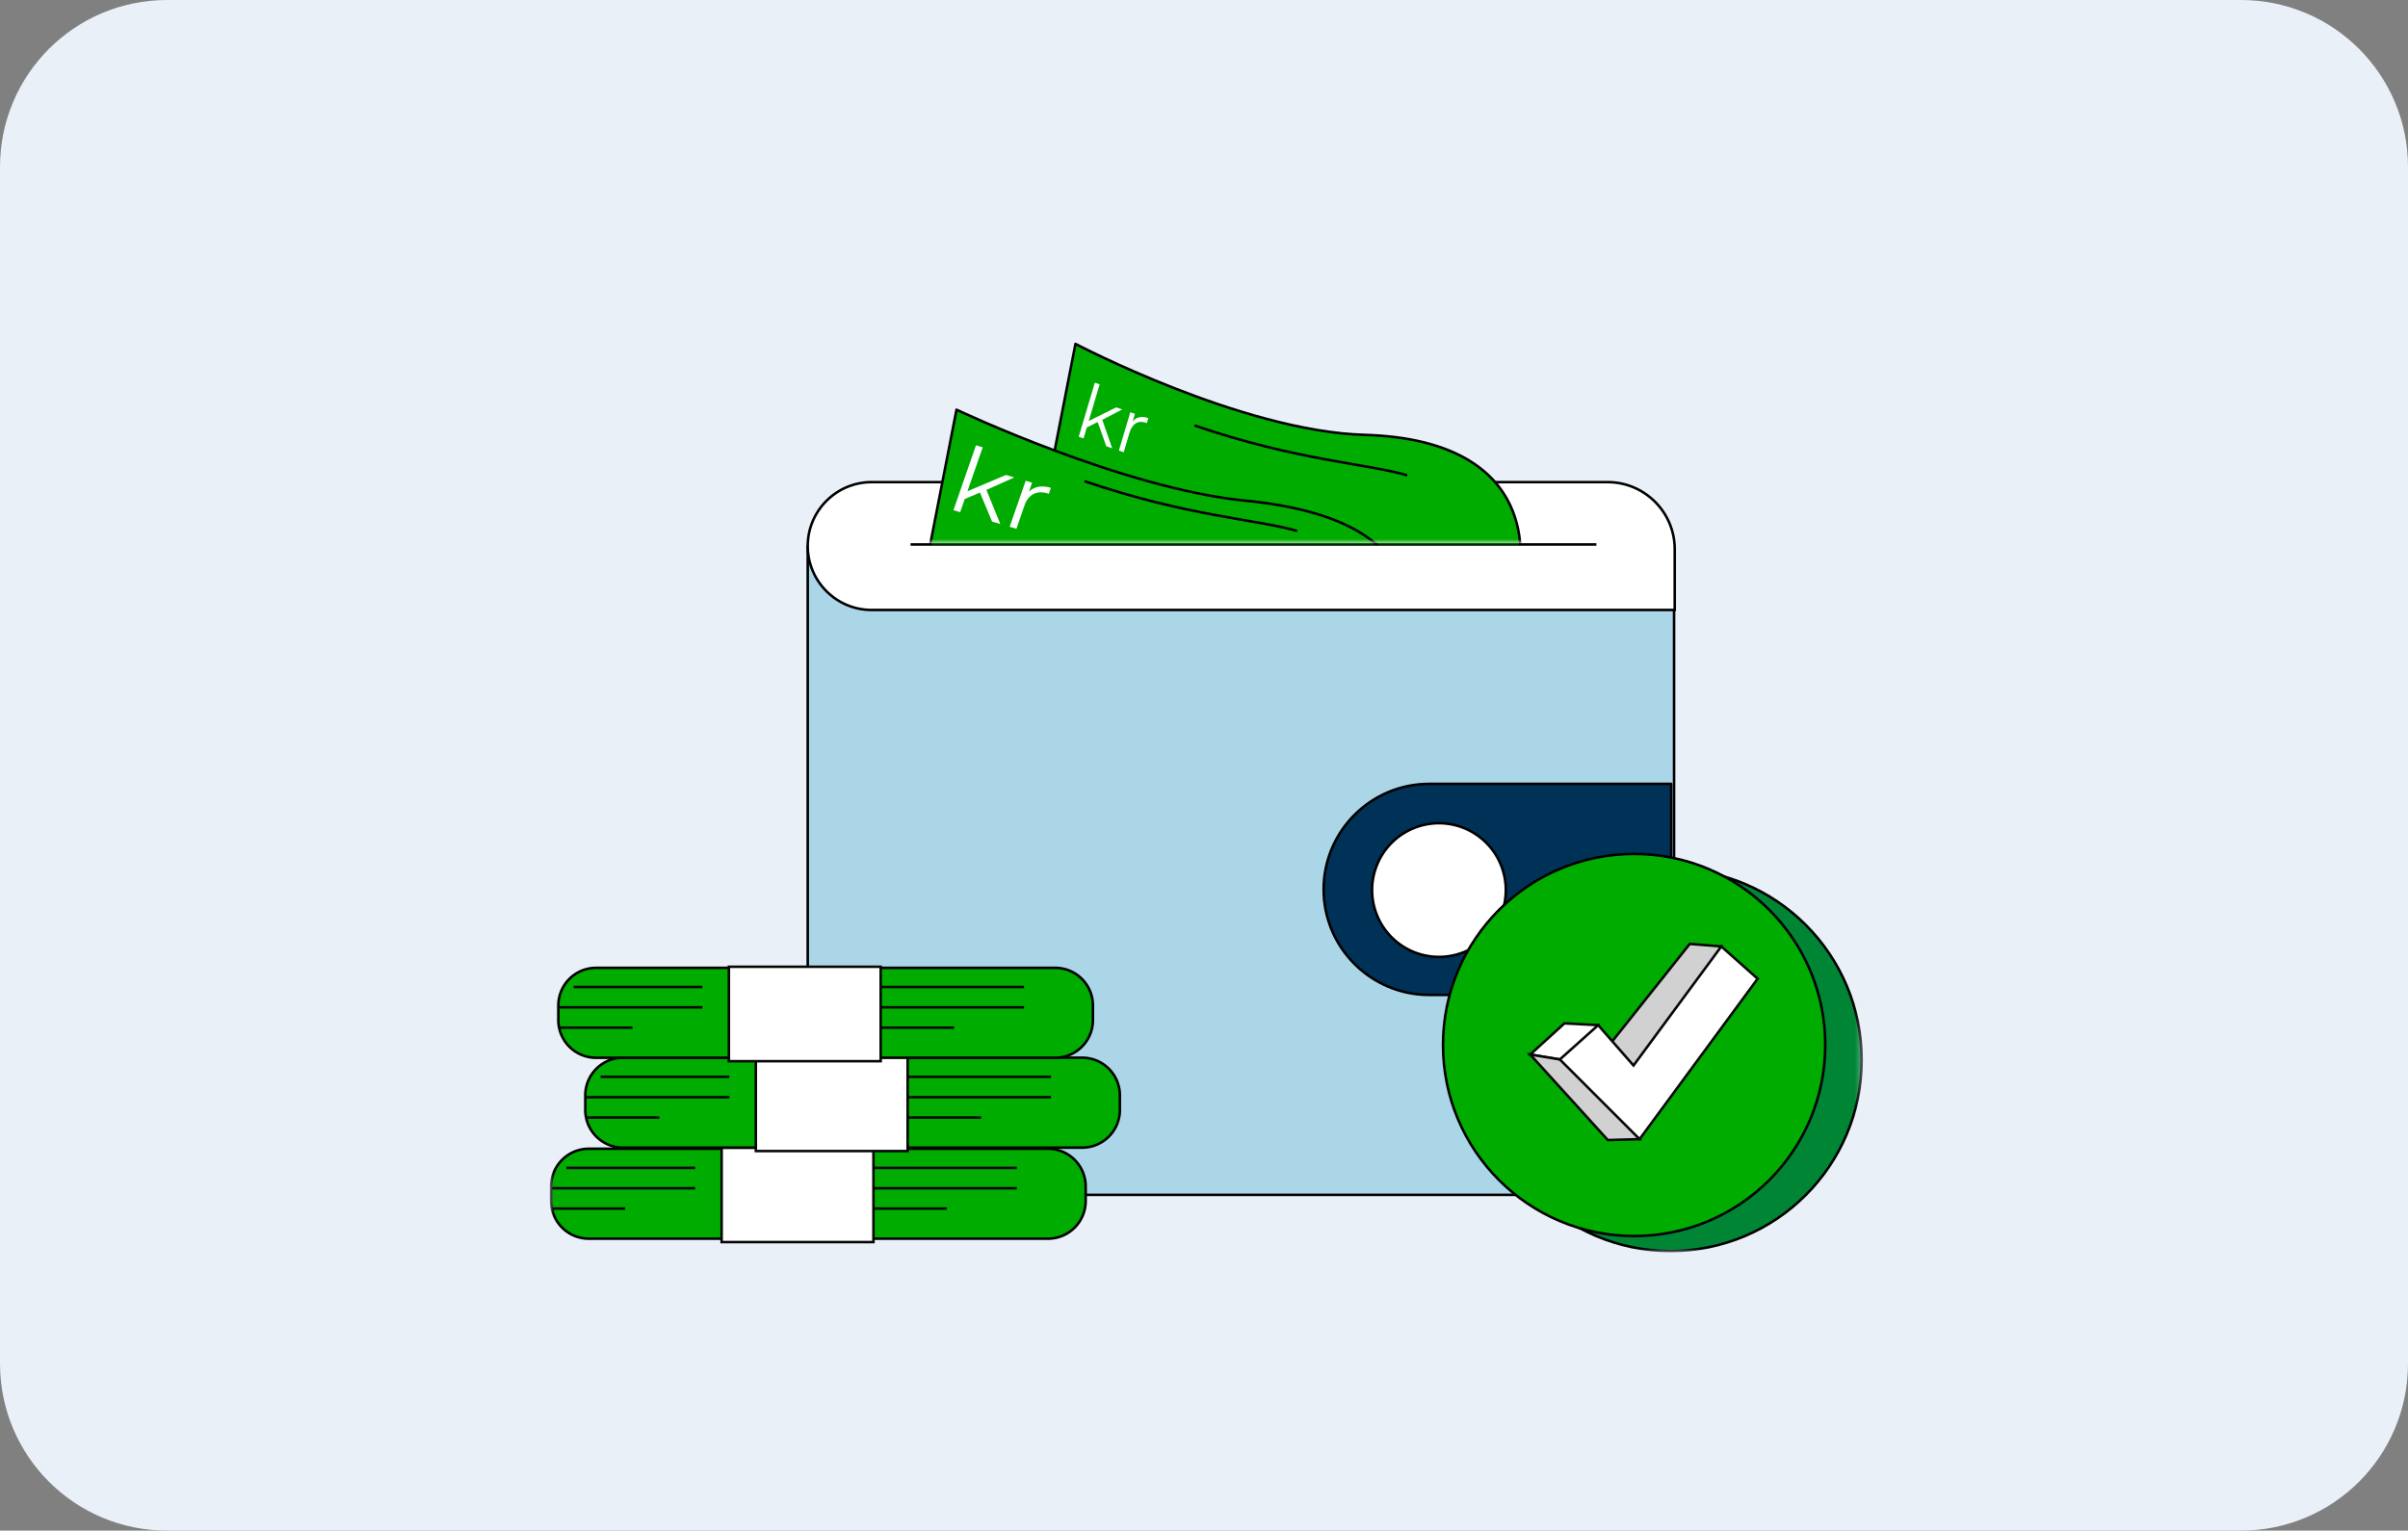<svg xmlns="http://www.w3.org/2000/svg" width="346" height="220" fill="none"><rect width="100%" height="100%" fill="#808080" stroke="none"/><path fill="#E9F0F8" d="M0 24C0 10.745 10.745 0 24 0h298c13.255 0 24 10.745 24 24v172c0 13.255-10.745 24-24 24H24c-13.255 0-24-10.745-24-24z"/><mask id="a" width="189" height="160" x="79" y="20" maskUnits="userSpaceOnUse" style="mask-type:luminance"><path fill="#fff" d="M267.684 20H79v160h188.684z"/></mask><g mask="url(#a)"><path fill="#ABD6E8" stroke="#000" stroke-miterlimit="10" stroke-width=".364" d="M240.543 78.566H116.062v93.174h124.481z"/><path fill="#003257" stroke="#000" stroke-linecap="round" stroke-linejoin="round" stroke-width=".364" d="M205.358 112.668h34.769v30.337h-34.769c-8.371 0-15.169-6.796-15.169-15.168s6.797-15.169 15.169-15.169"/><path fill="#fff" stroke="#000" stroke-miterlimit="10" stroke-width=".364" d="M125.25 69.295h105.737c5.325 0 9.65 4.325 9.65 9.65v8.728H125.25c-5.072 0-9.189-4.117-9.189-9.19 0-5.071 4.117-9.188 9.189-9.188Z"/><path stroke="#000" stroke-miterlimit="10" stroke-width=".364" d="M229.383 78.258h-98.551"/><path fill="#fff" stroke="#000" stroke-miterlimit="10" stroke-width=".364" d="M206.761 137.538c5.305 0 9.606-4.301 9.606-9.606a9.607 9.607 0 1 0-9.606 9.606Z"/><mask id="b" width="102" height="58" x="125" y="20" maskUnits="userSpaceOnUse" style="mask-type:luminance"><path fill="#fff" d="M226.165 20h-100.72v57.992h100.72z"/></mask><g mask="url(#b)"><path fill="#00AC00" d="M218.264 82.032s3.949-18.77-22.218-19.528c-17.62-.51-41.513-13.076-41.513-13.076l-3.974 20.368"/><path stroke="#000" stroke-linejoin="round" stroke-width=".364" d="M218.264 82.032s3.949-18.77-22.218-19.528c-17.62-.51-41.513-13.076-41.513-13.076l-3.974 20.368"/><path fill="#00AC00" d="M201.17 91.493s7.347-16.64-22.218-19.528c-17.543-1.714-41.512-13.077-41.512-13.077l-3.975 20.368"/><path stroke="#000" stroke-linejoin="round" stroke-width=".364" d="M201.17 91.493s7.347-16.64-22.218-19.528c-17.543-1.714-41.512-13.077-41.512-13.077l-3.975 20.368"/><path fill="#fff" d="m142.548 74.967-1.741-4.173-2.185.934-.654 1.887-.968-.286L140.238 64l.968.286-2.198 6.323 5.535-2.344 1.197.354-4.004 1.798 1.996 4.9zm5.305-4.297c.753-.748 1.826-.943 3.147-.553l-.301.868c-.078-.024-.157-.061-.222-.081-1.505-.443-2.722.168-3.265 1.727L146.048 76l-.969-.286 2.297-6.613.922.274zm11.11-6.531-1.239-3.477-1.565.779-.467 1.571-.692-.238L157.313 55l.692.238-1.566 5.27 3.949-1.954.855.295-2.86 1.498 1.425 4.084zm3.789-3.58c.538-.623 1.304-.786 2.248-.461l-.215.723c-.056-.02-.112-.05-.159-.068-1.07-.369-1.944.14-2.327 1.44L161.463 65l-.692-.238 1.64-5.511.664.228z"/><path fill="#00AC00" d="M155.836 69.164c14.751 5.057 24.866 5.478 30.554 7.164z"/><path stroke="#000" stroke-linejoin="round" stroke-width=".364" d="M155.836 69.164c14.751 5.057 24.866 5.478 30.554 7.164"/><path fill="#00AC00" d="M171.641 61.155c14.751 5.058 24.866 5.479 30.554 7.165z"/><path stroke="#000" stroke-linejoin="round" stroke-width=".364" d="M171.641 61.155c14.751 5.058 24.866 5.479 30.554 7.165"/></g><path fill="#008535" stroke="#000" stroke-linejoin="round" stroke-width=".364" d="M240.041 179.818c15.167 0 27.462-12.295 27.462-27.462s-12.295-27.461-27.462-27.461-27.461 12.295-27.461 27.461c0 15.167 12.295 27.462 27.461 27.462Z"/><path fill="#00AC00" stroke="#000" stroke-linejoin="round" stroke-width=".364" d="M234.805 177.662c15.166 0 27.461-12.295 27.461-27.462s-12.295-27.461-27.461-27.461-27.461 12.295-27.461 27.461c0 15.167 12.295 27.462 27.461 27.462Z"/><path fill="#D1D1D1" stroke="#070707" stroke-miterlimit="10" stroke-width=".364" d="m230.852 150.691 11.946-15.021 4.534.366-12.001 18.697z"/><path fill="#fff" stroke="#070707" stroke-miterlimit="10" stroke-width=".364" d="m229.64 147.346-4.848-.256-4.921 4.479 4.259.709 3.647-.005z"/><path fill="#D1D1D1" stroke="#070707" stroke-miterlimit="10" stroke-width=".364" d="m219.871 151.569 11.157 12.298 4.558-.133-6.491-8.387-4.965-3.069z"/><path fill="#fff" stroke="#070707" stroke-miterlimit="10" stroke-width=".364" d="m229.638 147.346 5.076 5.801 12.617-17.111 5.22 4.64-16.966 23.058-11.456-11.456z"/><path fill="#00AC00" stroke="#000" stroke-linejoin="round" stroke-width=".364" d="M150.578 165.112H84.606a5.42 5.42 0 0 0-5.422 5.422v2.085a5.42 5.42 0 0 0 5.422 5.422h65.972a5.423 5.423 0 0 0 5.422-5.422v-2.085a5.423 5.423 0 0 0-5.422-5.422Z"/><path fill="#fff" stroke="#070707" stroke-miterlimit="10" stroke-width=".364" d="M125.503 164.954h-21.812v13.575h21.812z"/><path stroke="#070707" stroke-miterlimit="10" stroke-width=".364" d="M81.379 167.866h18.504m-20.647 2.923h20.646m-20.646 2.923h10.596m35.625-5.846h20.645m-20.645 2.923h20.645m-20.645 2.923h10.596"/><path fill="#00AC00" stroke="#000" stroke-linejoin="round" stroke-width=".364" d="M155.492 152.025H89.52a5.42 5.42 0 0 0-5.422 5.422v2.085a5.42 5.42 0 0 0 5.422 5.422h65.972a5.423 5.423 0 0 0 5.422-5.422v-2.085a5.42 5.42 0 0 0-5.422-5.422Z"/><path fill="#fff" stroke="#070707" stroke-miterlimit="10" stroke-width=".364" d="M130.417 151.868h-21.812v13.576h21.812z"/><path stroke="#070707" stroke-miterlimit="10" stroke-width=".364" d="M86.293 154.779h18.502m-20.645 2.923h20.646m-20.646 2.923h10.598m35.623-5.846h20.645m-20.645 2.923h20.645m-20.645 2.923h10.598"/><path fill="#00AC00" stroke="#000" stroke-linejoin="round" stroke-width=".364" d="M151.619 139.111H85.647a5.42 5.42 0 0 0-5.422 5.422v2.084a5.42 5.42 0 0 0 5.422 5.422h65.972a5.42 5.42 0 0 0 5.422-5.422v-2.084a5.42 5.42 0 0 0-5.422-5.422Z"/><path fill="#fff" stroke="#070707" stroke-miterlimit="10" stroke-width=".364" d="M126.544 138.954h-21.812v13.576h21.812z"/><path stroke="#070707" stroke-miterlimit="10" stroke-width=".364" d="M82.42 141.864h18.502m-20.645 2.924h20.646m-20.646 2.923h10.598m35.623-5.847h20.645m-20.645 2.924h20.645m-20.645 2.923h10.598"/></g></svg>